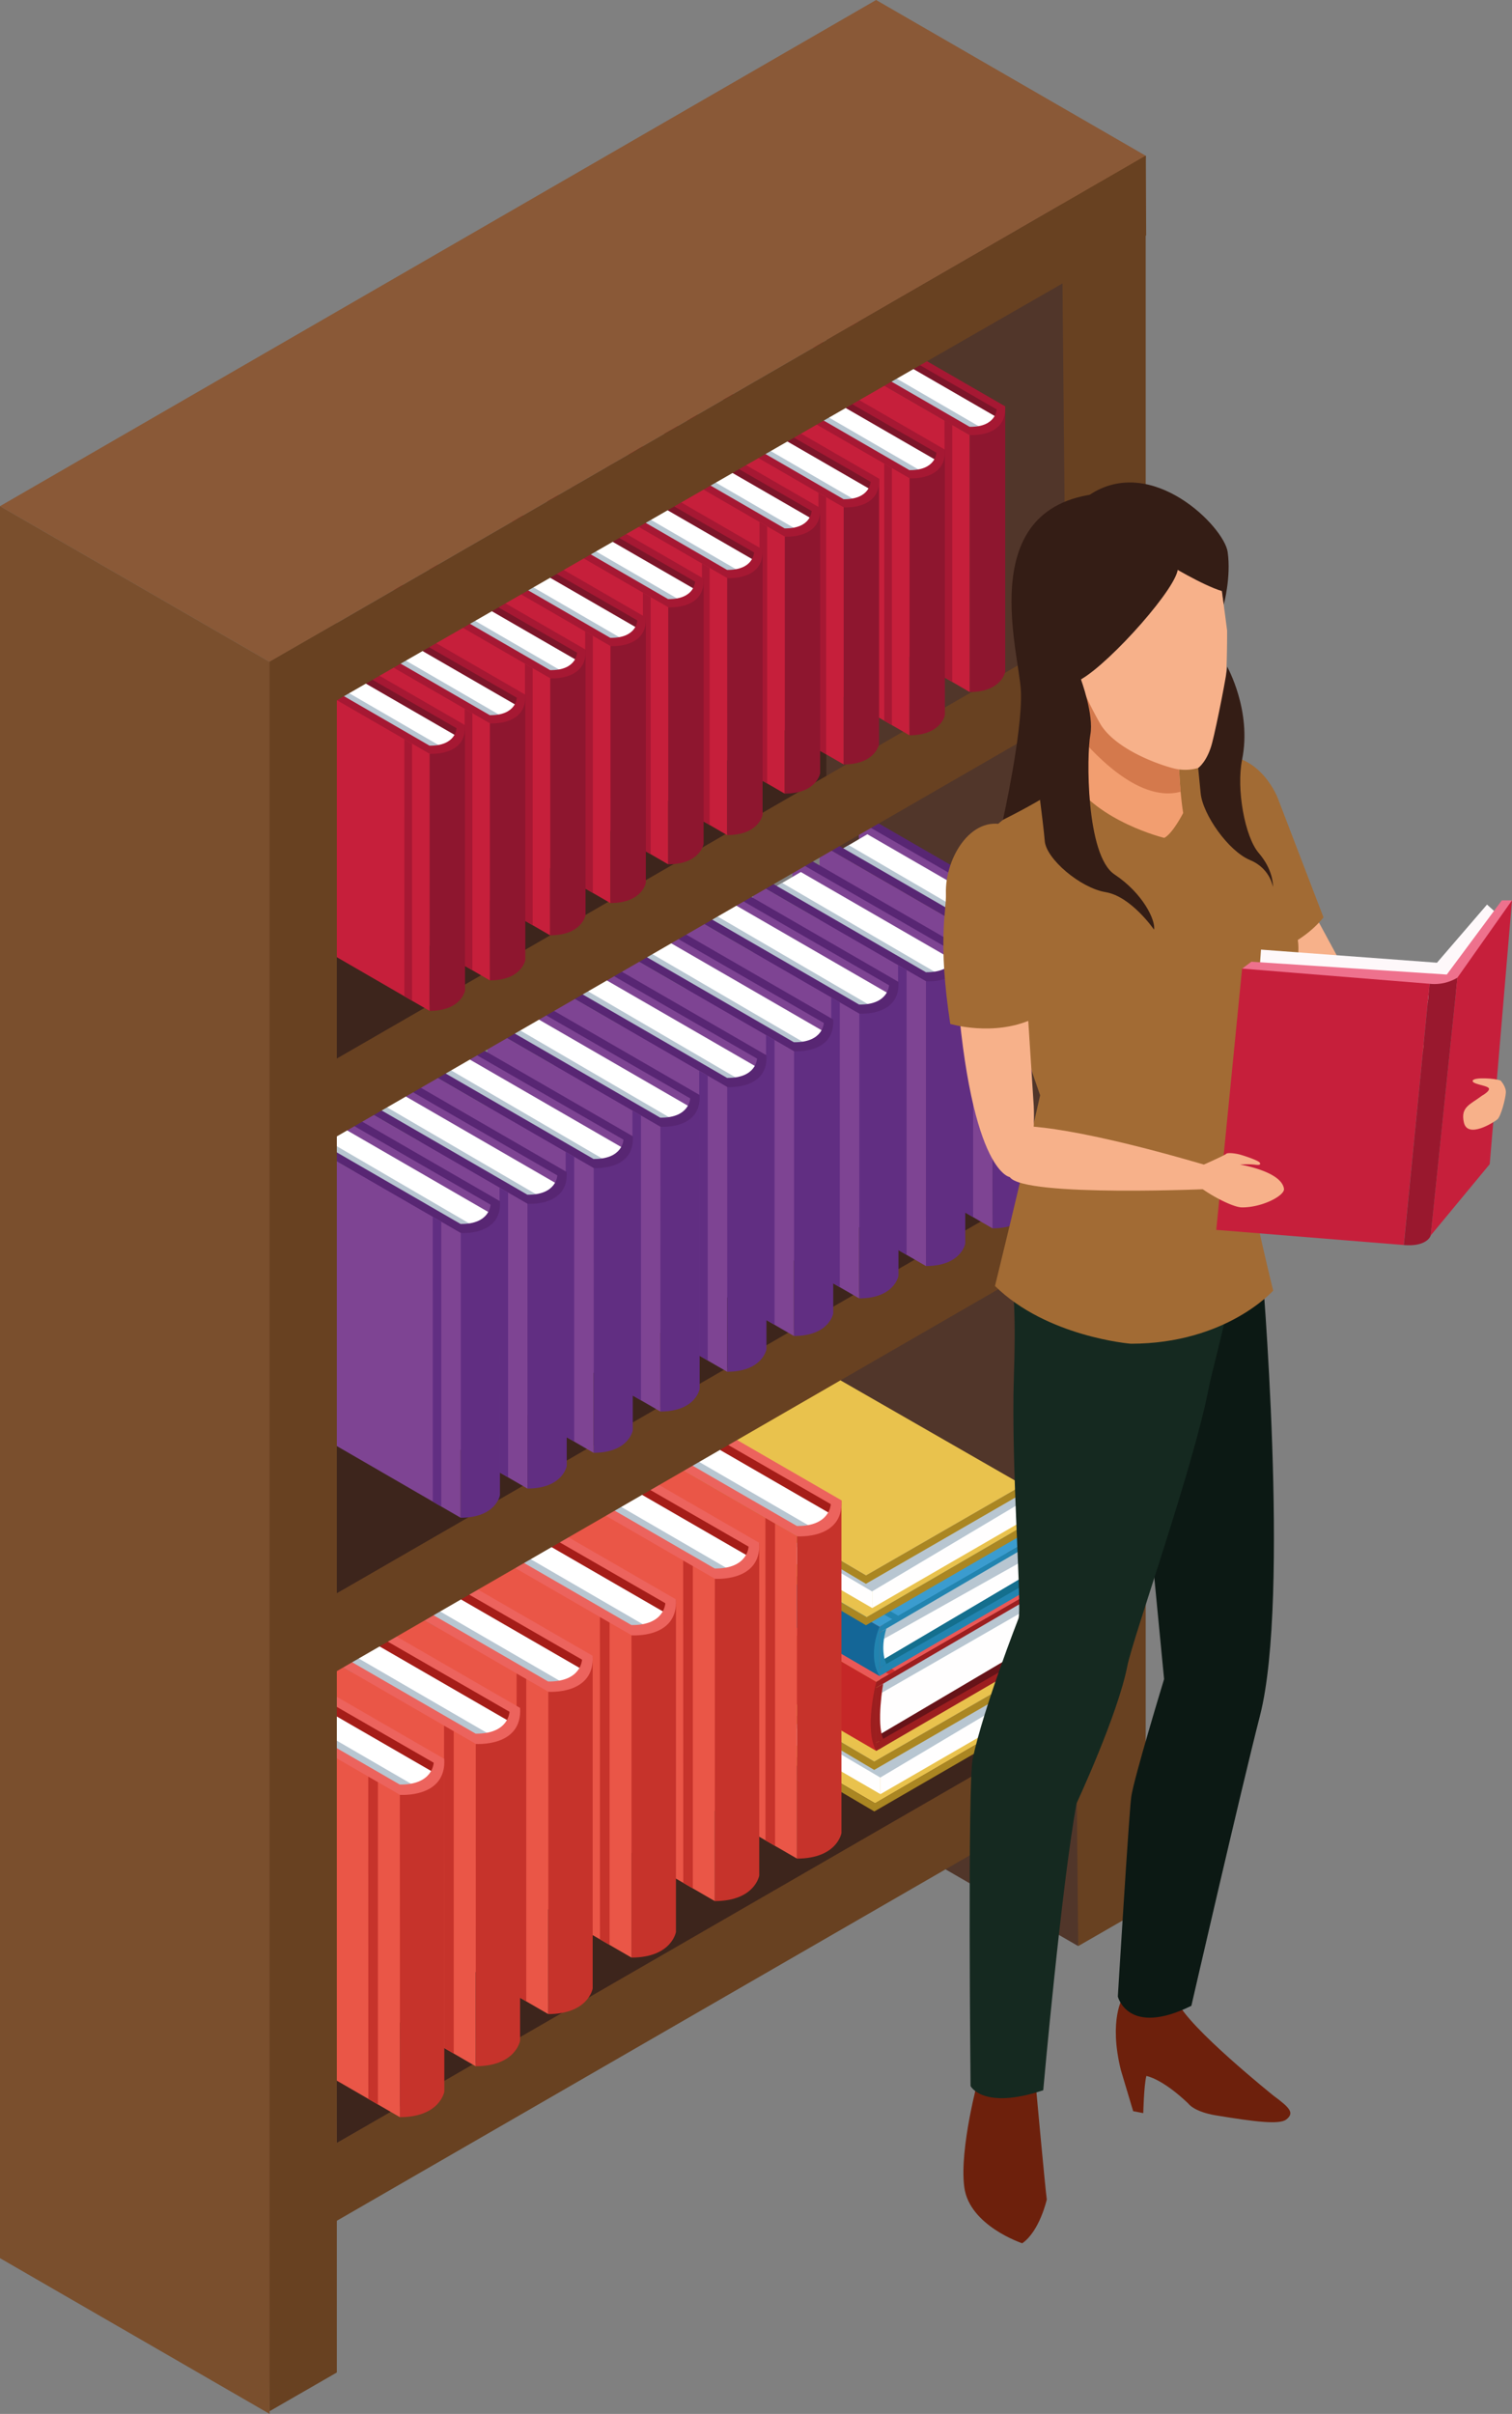 <svg id="Capa_1" data-name="Capa 1" xmlns="http://www.w3.org/2000/svg" viewBox="0 0 1098.93 1753.39"><rect x="0" y="0" width="1098.93" height="1753.39" fill="#808080" stroke="none"/><defs><style>.cls-1{fill:#3d251c;}.cls-2{fill:#51362a;}.cls-3{fill:#684121;}.cls-4{fill:#8c6914;}.cls-5{fill:#e9c24d;}.cls-6{fill:#fffefe;}.cls-7{fill:#b8c6d1;}.cls-8{fill:#aa8622;}.cls-9{fill:#671318;}.cls-10{fill:#ea5857;}.cls-11{fill:#c52727;}.cls-12{fill:#9c1e1f;}.cls-13{fill:#d32e2d;}.cls-14{fill:#146f8e;}.cls-15{fill:#3b9ccf;}.cls-16{fill:#146697;}.cls-17{fill:#2284b0;}.cls-18{fill:#a51d18;}.cls-19{fill:#fff;}.cls-20{fill:#c6332b;}.cls-21{fill:#ec635d;}.cls-22{fill:#ea5647;}.cls-23{fill:#7e4493;}.cls-24{fill:#612e82;}.cls-25{fill:#582673;}.cls-26{fill:#7c1529;}.cls-27{fill:#8e162f;}.cls-28{fill:#a61833;}.cls-29{fill:#c61f3b;}.cls-30{fill:#8a5937;}.cls-31{fill:#7a4f2d;}.cls-32{fill:#f7b18a;}.cls-33{fill:#a26b34;}.cls-34{fill:#6d200c;}.cls-35{fill:#0c1914;}.cls-36{fill:#152920;}.cls-37{fill:#f29e70;}.cls-38{fill:#d4794c;}.cls-39{fill:#341d15;}.cls-40{fill:#fef8fa;}.cls-41{fill:#ee718d;}.cls-42{fill:#99182e;}</style></defs><title>shutterstock_1604179138 [Convertido]</title><polygon class="cls-1" points="767.73 471.8 619.27 383.17 225.11 611.19 226.16 779.83 767.73 471.8"/><polygon class="cls-2" points="783.65 1413.58 599.94 1307.39 600.95 118.71 832.7 113.13 783.65 1413.58"/><polygon class="cls-1" points="786.29 1248.74 637.84 1160.12 243.67 1388.13 244.71 1556.79 786.29 1248.74"/><polygon class="cls-3" points="793.76 1296.35 234.57 1619 230.91 1564.57 801.98 1235.09 793.76 1296.35"/><polygon class="cls-4" points="750.43 1217.52 740.34 1223.36 740.34 1248.91 748.68 1245.88 753.35 1242.04 755.85 1228.6 750.43 1217.52"/><polygon class="cls-5" points="468.31 1211.98 583.28 1138.65 750.43 1243.3 636 1309.86 468.31 1211.98"/><polygon class="cls-6" points="744.91 1222.52 744.91 1242.5 639.91 1303.21 639.91 1283.17 744.91 1222.52"/><polygon class="cls-6" points="639.91 1283.17 639.91 1303.21 479.57 1210.3 479.5 1188.35 639.91 1283.17"/><polygon class="cls-7" points="744.91 1228.6 639.8 1291.15 479.53 1196.75 479.53 1185.11 745.4 1217.52 744.91 1228.6"/><polygon class="cls-5" points="468.98 1181.66 580.76 1117.11 749.43 1213.89 635.47 1279.51 468.98 1181.66"/><path class="cls-8" d="M1260.62,1397.86l-114,65.61-166.49-97.84v5.44l166.43,98.5,114-65.79s6.27,9.64,1,23.48l-114.44,66.56L979.45,1396v5.45l167.2,98.29,114.93-66.51s5.47-3.45,5.47-17.85C1267.05,1410.21,1266.38,1402.29,1260.62,1397.86Z" transform="translate(-511.19 -183.96)"/><polygon class="cls-9" points="755.68 1197.72 694.48 1161.84 639.68 1215.4 638.96 1270.6 755.68 1197.72"/><polygon class="cls-6" points="744.74 1163 744.74 1197.72 638.96 1260.13 639.38 1222.98 744.74 1163"/><polygon class="cls-7" points="639.29 1230.5 744.74 1169.88 744.74 1163 639.38 1222.98 639.29 1230.5"/><polygon class="cls-10" points="593.73 1064.56 479.91 1130.27 636.88 1221.61 751.31 1155.55 593.73 1064.56"/><path class="cls-11" d="M991.1,1314.24a68.47,68.47,0,0,0-.71,49.69l157.69,91.84v-50.2Z" transform="translate(-511.19 -183.96)"/><polygon class="cls-12" points="751.31 1155.55 751.31 1159.18 636.88 1225.89 636.88 1221.61 751.31 1155.55"/><path class="cls-12" d="M1153.07,1407s-5,28.64,0,40l-5,2.89v-40Z" transform="translate(-511.19 -183.96)"/><polygon class="cls-12" points="636.88 1265.9 755.68 1197.72 755.68 1202.78 636.88 1271.81 636.88 1265.9"/><path class="cls-12" d="M1148.08,1405.57s-9.15,35,0,50.2Z" transform="translate(-511.19 -183.96)"/><polygon class="cls-13" points="488.67 1125.22 646.25 1216.2 650.63 1213.67 493.05 1122.69 488.67 1125.22"/><polygon class="cls-14" points="758.01 1143.35 707.67 1114.01 642.02 1175.4 641.3 1216.23 758.01 1143.35"/><polygon class="cls-6" points="747.07 1123.01 747.07 1143.35 641.3 1205.76 641.71 1182.99 747.07 1123.01"/><polygon class="cls-6" points="747.07 1123.01 747.07 1143.35 641.3 1205.76 641.71 1182.99 747.07 1123.01"/><polygon class="cls-7" points="747.07 1131.73 747.07 1123.01 641.71 1182.99 641.57 1190.92 747.07 1131.73"/><polygon class="cls-15" points="596.06 1024.57 482.25 1090.29 639.21 1181.62 753.64 1115.56 596.06 1024.57"/><path class="cls-16" d="M993.44,1274.25s-11.52,16.75-.72,35.32l157.69,91.83v-35.81Z" transform="translate(-511.19 -183.96)"/><polygon class="cls-17" points="753.64 1115.56 753.64 1119.18 639.21 1185.9 639.21 1181.62 753.64 1115.56"/><path class="cls-17" d="M1155.4,1367s-5,14.26,0,25.66l-5,2.88v-25.63Z" transform="translate(-511.19 -183.96)"/><polygon class="cls-17" points="639.21 1211.53 758.01 1143.35 758.01 1148.41 639.21 1217.44 639.21 1211.53"/><path class="cls-17" d="M1150.41,1365.59s-9.15,20.58,0,35.81Z" transform="translate(-511.19 -183.96)"/><polygon class="cls-17" points="491 1085.23 648.58 1176.21 652.96 1173.69 495.38 1082.7 491 1085.23"/><polygon class="cls-4" points="744.43 1082.34 734.34 1088.17 734.34 1113.72 742.68 1110.69 747.36 1106.86 749.86 1093.41 744.43 1082.34"/><polygon class="cls-5" points="462.31 1076.8 577.29 1003.46 744.43 1108.11 630 1174.66 462.31 1076.8"/><polygon class="cls-6" points="738.92 1087.34 738.92 1107.31 633.92 1168.02 633.92 1147.98 738.92 1087.34"/><polygon class="cls-6" points="633.92 1147.98 633.92 1168.02 473.58 1075.11 473.51 1053.16 633.92 1147.98"/><polygon class="cls-7" points="738.92 1093.41 633.8 1155.96 473.54 1061.56 473.54 1049.93 739.41 1082.34 738.92 1093.41"/><polygon class="cls-5" points="462.98 1046.47 574.76 981.92 743.44 1078.71 629.48 1144.32 462.98 1046.47"/><path class="cls-8" d="M1254.63,1262.67l-114,65.61-166.49-97.85v5.45l166.42,98.5,114-65.78s6.26,9.63.95,23.47l-114.44,66.56-167.68-97.87v5.45l167.19,98.29,114.93-66.5s5.47-3.45,5.47-17.85C1261.05,1275,1260.38,1267.09,1254.63,1262.67Z" transform="translate(-511.19 -183.96)"/><path class="cls-18" d="M980.53,1199v32.68l110.4,62.23s27.13-.48,27.85-18.75Z" transform="translate(-511.19 -183.96)"/><path class="cls-19" d="M965,1223.12,987.49,1210l129.31,74.65s-12,14-25.87,10.78Z" transform="translate(-511.19 -183.96)"/><path class="cls-7" d="M972.56,1218.71l130.92,75.93c-3.11.89-9,1.59-12.55.75L965,1223.12Z" transform="translate(-511.19 -183.96)"/><path class="cls-20" d="M1090.44,1534l0-234.13,23.16-11.5,9.17-14.64v241.7S1119.69,1533.91,1090.44,1534Z" transform="translate(-511.19 -183.96)"/><path class="cls-21" d="M980.53,1199,1115,1276.52s-.37,16.17-24.62,15.86L954.67,1214l-6.51,3.76,142.24,82.12s34.1,2.65,32.33-26.14L987,1195.33Z" transform="translate(-511.19 -183.96)"/><polygon class="cls-22" points="436.96 1033.77 436.97 1267.67 579.25 1350.02 579.21 1115.89 436.96 1033.77"/><polygon class="cls-20" points="563.31 1340.8 556.35 1336.77 556.3 1102.66 563.31 1106.71 563.31 1340.8"/><path class="cls-18" d="M920.78,1229.91v32.7l110.4,62.21s27.13-.47,27.84-18.75Z" transform="translate(-511.19 -183.96)"/><path class="cls-19" d="M905.27,1254l22.46-13.17,129.32,74.65s-12,14-25.87,10.79Z" transform="translate(-511.19 -183.96)"/><path class="cls-7" d="M912.8,1249.58l130.93,75.94c-3.12.89-9,1.58-12.55.75L905.27,1254Z" transform="translate(-511.19 -183.96)"/><path class="cls-20" d="M1030.69,1564.85l0-234.12,23.16-11.51,9.16-14.62v241.68S1059.93,1564.79,1030.69,1564.85Z" transform="translate(-511.19 -183.96)"/><path class="cls-21" d="M920.78,1229.91l134.49,77.48s-.38,16.17-24.62,15.87l-135.73-78.42-6.52,3.77,142.25,82.12s34.09,2.64,32.32-26.13L927.2,1226.21Z" transform="translate(-511.19 -183.96)"/><polygon class="cls-22" points="377.2 1064.64 377.21 1298.55 519.49 1380.89 519.46 1146.76 377.2 1064.64"/><polygon class="cls-20" points="503.56 1371.67 496.6 1367.65 496.54 1133.54 503.56 1137.59 503.56 1371.67"/><path class="cls-18" d="M860.25,1271v32.69l110.4,62.21s27.12-.46,27.84-18.74Z" transform="translate(-511.19 -183.96)"/><path class="cls-19" d="M844.74,1295l22.46-13.17,129.31,74.66s-12,14-25.86,10.79Z" transform="translate(-511.19 -183.96)"/><path class="cls-7" d="M852.27,1290.61l130.92,75.94c-3.11.89-9,1.58-12.54.76L844.74,1295Z" transform="translate(-511.19 -183.96)"/><path class="cls-20" d="M970.15,1605.89l0-234.13,23.15-11.51,9.17-14.62v241.69S999.4,1605.82,970.15,1605.89Z" transform="translate(-511.19 -183.96)"/><path class="cls-21" d="M860.25,1271l134.49,77.48s-.38,16.17-24.62,15.87l-135.73-78.42-6.52,3.76,142.25,82.12s34.09,2.64,32.32-26.13l-135.77-78.39Z" transform="translate(-511.19 -183.96)"/><polygon class="cls-22" points="316.68 1105.67 316.68 1339.59 458.96 1421.93 458.92 1187.8 316.68 1105.67"/><polygon class="cls-20" points="443.03 1412.7 436.06 1408.68 436.02 1174.57 443.03 1178.62 443.03 1412.7"/><path class="cls-18" d="M799.72,1312v32.68l110.39,62.22s27.13-.48,27.85-18.75Z" transform="translate(-511.19 -183.96)"/><path class="cls-19" d="M784.2,1336.06l22.47-13.16L936,1397.56s-12,14-25.87,10.78Z" transform="translate(-511.19 -183.96)"/><path class="cls-7" d="M791.74,1331.66l130.92,75.92c-3.11.9-9,1.59-12.55.76L784.2,1336.06Z" transform="translate(-511.19 -183.96)"/><path class="cls-20" d="M909.62,1646.93l0-234.14,23.16-11.5,9.17-14.63v241.7S938.87,1646.85,909.62,1646.93Z" transform="translate(-511.19 -183.96)"/><path class="cls-21" d="M799.72,1312l134.48,77.47s-.37,16.17-24.62,15.87l-135.73-78.42-6.51,3.76,142.24,82.12s34.1,2.65,32.33-26.13l-135.78-78.39Z" transform="translate(-511.19 -183.96)"/><polygon class="cls-22" points="256.15 1146.7 256.15 1380.62 398.43 1462.96 398.39 1228.83 256.15 1146.7"/><polygon class="cls-20" points="382.49 1453.74 375.53 1449.71 375.48 1215.61 382.49 1219.65 382.49 1453.74"/><path class="cls-18" d="M747,1349.87v32.69l110.4,62.21s27.13-.48,27.84-18.75Z" transform="translate(-511.19 -183.96)"/><path class="cls-19" d="M731.48,1374,754,1360.78l129.31,74.66s-12,14-25.87,10.78Z" transform="translate(-511.19 -183.96)"/><path class="cls-7" d="M739,1369.54l130.92,75.92c-3.1.9-9,1.6-12.54.76L731.48,1374Z" transform="translate(-511.19 -183.96)"/><path class="cls-20" d="M856.9,1684.81l0-234.13L880,1439.17l9.18-14.63v241.7S886.14,1684.74,856.9,1684.81Z" transform="translate(-511.19 -183.96)"/><path class="cls-21" d="M747,1349.87l134.49,77.47s-.38,16.18-24.62,15.88l-135.73-78.43-6.52,3.77,142.25,82.12s34.1,2.64,32.33-26.14l-135.78-78.38Z" transform="translate(-511.19 -183.96)"/><polygon class="cls-22" points="203.42 1184.6 203.42 1418.5 345.7 1500.85 345.66 1266.71 203.42 1184.6"/><polygon class="cls-20" points="329.77 1491.62 322.81 1487.6 322.75 1253.49 329.77 1257.54 329.77 1491.62"/><path class="cls-18" d="M691.89,1386.87v32.67l110.41,62.24s27.12-.49,27.84-18.77Z" transform="translate(-511.19 -183.96)"/><path class="cls-19" d="M676.38,1410.94l22.47-13.15,129.31,74.65s-12,14-25.86,10.78Z" transform="translate(-511.19 -183.96)"/><path class="cls-7" d="M683.91,1406.54l130.93,75.92c-3.11.9-9,1.59-12.54.76l-125.92-72.28Z" transform="translate(-511.19 -183.96)"/><path class="cls-20" d="M801.8,1721.81l0-234.13,23.15-11.51,9.18-14.62v241.69S831.05,1721.73,801.8,1721.81Z" transform="translate(-511.19 -183.96)"/><path class="cls-21" d="M691.89,1386.87l134.49,77.47s-.37,16.18-24.62,15.87L666,1401.79l-6.51,3.77,142.24,82.12s34.1,2.64,32.33-26.13l-135.78-78.4Z" transform="translate(-511.19 -183.96)"/><polygon class="cls-22" points="148.32 1221.59 148.33 1455.5 290.61 1537.84 290.56 1303.71 148.32 1221.59"/><polygon class="cls-20" points="274.67 1528.63 267.7 1524.59 267.66 1290.49 274.67 1294.54 274.67 1528.63"/><polygon class="cls-1" points="781.83 852.09 633.37 763.46 239.2 991.48 240.26 1160.12 781.83 852.09"/><polygon class="cls-3" points="789.3 899.68 230.1 1222.34 226.44 1167.9 797.52 838.42 789.3 899.68"/><path class="cls-23" d="M1135.45,780.3v28.88l97.53,55s24-.42,24.6-16.56Z" transform="translate(-511.19 -183.96)"/><path class="cls-19" d="M1121.75,801.57l19.85-11.63,114.24,65.95s-10.59,12.41-22.86,9.54Z" transform="translate(-511.19 -183.96)"/><path class="cls-7" d="M1242.9,864.79a17.88,17.88,0,0,1-9.92.64l-111.23-63.86,6.32-3.7Z" transform="translate(-511.19 -183.96)"/><path class="cls-24" d="M1232.55,1076.2l0-206.84L1253,859.2l8.11-12.92v213.51S1258.38,1076.13,1232.55,1076.2Z" transform="translate(-511.19 -183.96)"/><path class="cls-25" d="M1135.45,780.3l118.82,68.45s-.34,14.29-21.76,14L1112.6,793.49l-5.75,3.32,125.66,72.55s30.12,2.34,28.57-23.08l-120-69.26Z" transform="translate(-511.19 -183.96)"/><polygon class="cls-23" points="595.66 612.85 595.66 819.49 721.36 892.24 721.32 685.39 595.66 612.85"/><polygon class="cls-24" points="707.27 884.09 701.12 880.54 701.08 673.71 707.27 677.29 707.27 884.09"/><path class="cls-23" d="M1087.08,807.69v28.88l97.54,55s24-.42,24.59-16.56Z" transform="translate(-511.19 -183.96)"/><path class="cls-19" d="M1073.37,829l19.86-11.63,114.24,65.95s-10.59,12.42-22.85,9.54Z" transform="translate(-511.19 -183.96)"/><path class="cls-7" d="M1194.53,892.18a17.85,17.85,0,0,1-9.91.64L1073.37,829l6.33-3.7Z" transform="translate(-511.19 -183.96)"/><path class="cls-24" d="M1184.18,1103.59l0-206.84,20.46-10.16,8.1-12.92v213.51S1210,1103.52,1184.18,1103.59Z" transform="translate(-511.19 -183.96)"/><path class="cls-25" d="M1087.08,807.69l118.82,68.45s-.34,14.28-21.76,14l-119.91-69.28-5.75,3.32,125.66,72.55s30.12,2.33,28.56-23.08l-120-69.26Z" transform="translate(-511.19 -183.96)"/><polygon class="cls-23" points="547.29 640.24 547.29 846.89 672.99 919.62 672.95 712.78 547.29 640.24"/><polygon class="cls-24" points="658.9 911.48 652.75 907.92 652.71 701.1 658.9 704.68 658.9 911.48"/><path class="cls-23" d="M1038.54,831.18v28.88l97.54,55s24-.42,24.59-16.56Z" transform="translate(-511.19 -183.96)"/><path class="cls-19" d="M1024.84,852.46l19.85-11.64,114.24,65.95s-10.59,12.41-22.85,9.54Z" transform="translate(-511.19 -183.96)"/><path class="cls-7" d="M1146,915.67a17.86,17.86,0,0,1-9.91.64l-111.24-63.85,6.32-3.71Z" transform="translate(-511.19 -183.96)"/><path class="cls-24" d="M1135.64,1127.08l0-206.84,20.46-10.16,8.1-12.92v213.51S1161.48,1127,1135.64,1127.08Z" transform="translate(-511.19 -183.96)"/><path class="cls-25" d="M1038.54,831.18l118.81,68.45s-.33,14.28-21.75,14l-119.91-69.27-5.76,3.32,125.67,72.55s30.13,2.34,28.56-23.08L1044.22,827.9Z" transform="translate(-511.19 -183.96)"/><polygon class="cls-23" points="498.74 663.73 498.75 870.38 624.44 943.12 624.4 736.27 498.74 663.73"/><polygon class="cls-24" points="610.36 934.97 604.22 931.41 604.17 724.59 610.36 728.17 610.36 934.97"/><path class="cls-23" d="M991.12,858.5v28.88l97.53,55s24-.41,24.59-16.56Z" transform="translate(-511.19 -183.96)"/><path class="cls-19" d="M977.42,879.77l19.85-11.63,114.24,66s-10.6,12.41-22.86,9.54Z" transform="translate(-511.19 -183.96)"/><path class="cls-7" d="M1098.57,943a17.89,17.89,0,0,1-9.92.64L977.42,879.77l6.32-3.7Z" transform="translate(-511.19 -183.96)"/><path class="cls-24" d="M1088.22,1154.4l0-206.84,20.46-10.16,8.1-12.93V1138S1114.05,1154.33,1088.22,1154.4Z" transform="translate(-511.19 -183.96)"/><path class="cls-25" d="M991.12,858.5,1109.93,927s-.33,14.29-21.75,14L968.27,871.69,962.52,875l125.66,72.55s30.12,2.33,28.56-23.09L996.8,855.22Z" transform="translate(-511.19 -183.96)"/><polygon class="cls-23" points="451.32 691.05 451.33 897.7 577.02 970.44 576.99 763.6 451.32 691.05"/><polygon class="cls-24" points="562.94 962.29 556.79 958.73 556.75 751.91 562.94 755.49 562.94 962.29"/><path class="cls-23" d="M942.58,884.45v28.89l97.53,55s24-.42,24.59-16.56Z" transform="translate(-511.19 -183.96)"/><path class="cls-19" d="M928.88,905.73l19.85-11.63L1063,960.05s-10.6,12.41-22.86,9.54Z" transform="translate(-511.19 -183.96)"/><path class="cls-7" d="M1050,969a17.85,17.85,0,0,1-9.91.64L928.88,905.73l6.31-3.7Z" transform="translate(-511.19 -183.96)"/><path class="cls-24" d="M1039.68,1180.36l0-206.84,20.46-10.17,8.11-12.92V1164S1065.51,1180.29,1039.68,1180.36Z" transform="translate(-511.19 -183.96)"/><path class="cls-25" d="M942.58,884.45l118.81,68.46s-.33,14.28-21.75,14L919.73,897.64,914,901l125.67,72.55s30.12,2.33,28.57-23.09l-120-69.25Z" transform="translate(-511.19 -183.96)"/><polygon class="cls-23" points="402.78 717 402.79 923.65 528.48 996.4 528.44 789.55 402.78 717"/><polygon class="cls-24" points="514.4 988.25 508.25 984.69 508.2 777.87 514.4 781.45 514.4 988.25"/><path class="cls-23" d="M894,913.34v28.87l97.53,55s24-.41,24.6-16.56Z" transform="translate(-511.19 -183.96)"/><path class="cls-19" d="M880.34,934.62,900.18,923l114.24,66s-10.59,12.41-22.85,9.53Z" transform="translate(-511.19 -183.96)"/><path class="cls-7" d="M1001.48,997.82a17.58,17.58,0,0,1-9.91.65L880.34,934.62l6.31-3.71Z" transform="translate(-511.19 -183.96)"/><path class="cls-24" d="M991.13,1209.25l0-206.84,20.46-10.17,8.1-12.92v213.51S1017,1209.18,991.13,1209.25Z" transform="translate(-511.19 -183.96)"/><path class="cls-25" d="M894,913.34l118.82,68.45s-.34,14.28-21.76,14L871.19,926.54l-5.75,3.32,125.66,72.55s30.13,2.33,28.56-23.09L899.72,910.07Z" transform="translate(-511.19 -183.96)"/><polygon class="cls-23" points="354.24 745.89 354.24 952.54 479.94 1025.28 479.9 818.44 354.24 745.89"/><polygon class="cls-24" points="465.86 1017.14 459.71 1013.58 459.67 806.76 465.86 810.33 465.86 1017.14"/><path class="cls-23" d="M845.5,943.34v28.88l97.53,55s24-.42,24.6-16.56Z" transform="translate(-511.19 -183.96)"/><path class="cls-19" d="M831.79,964.62,851.64,953l114.24,65.95s-10.59,12.41-22.85,9.54Z" transform="translate(-511.19 -183.96)"/><path class="cls-7" d="M952.94,1027.83a17.85,17.85,0,0,1-9.91.64L831.79,964.62l6.32-3.71Z" transform="translate(-511.19 -183.96)"/><path class="cls-24" d="M942.59,1239.24l0-206.84L963,1022.24l8.11-12.92v213.51S968.43,1239.17,942.59,1239.24Z" transform="translate(-511.19 -183.96)"/><path class="cls-25" d="M845.5,943.34l118.82,68.45s-.34,14.28-21.76,14L822.65,956.53l-5.75,3.32,125.66,72.55s30.13,2.34,28.56-23.08l-120-69.25Z" transform="translate(-511.19 -183.96)"/><polygon class="cls-23" points="305.7 775.88 305.7 982.53 431.4 1055.28 431.36 848.44 305.7 775.88"/><polygon class="cls-24" points="417.32 1047.13 411.17 1043.58 411.13 836.75 417.32 840.32 417.32 1047.13"/><path class="cls-23" d="M797.44,969.3v28.87l97.52,55s24-.42,24.6-16.56Z" transform="translate(-511.19 -183.96)"/><path class="cls-19" d="M783.73,990.57l19.85-11.63,114.24,66s-10.6,12.41-22.86,9.53Z" transform="translate(-511.19 -183.96)"/><path class="cls-7" d="M904.88,1053.78a17.89,17.89,0,0,1-9.92.64L783.73,990.57l6.32-3.7Z" transform="translate(-511.19 -183.96)"/><path class="cls-24" d="M894.53,1265.2l0-206.85L915,1048.19l8.1-12.91v213.5S920.37,1265.12,894.53,1265.2Z" transform="translate(-511.19 -183.96)"/><path class="cls-25" d="M797.44,969.3l118.81,68.45s-.34,14.28-21.75,14L774.58,982.49l-5.75,3.31,125.67,72.55s30.12,2.35,28.55-23.07L803.1,966Z" transform="translate(-511.19 -183.96)"/><polygon class="cls-23" points="257.63 801.84 257.63 1008.49 383.33 1081.24 383.3 874.39 257.63 801.84"/><polygon class="cls-24" points="369.25 1073.08 363.11 1069.53 363.06 862.71 369.25 866.28 369.25 1073.08"/><path class="cls-23" d="M748.89,990.51v28.87l97.53,55s24-.41,24.6-16.56Z" transform="translate(-511.19 -183.96)"/><path class="cls-19" d="M735.19,1011.79,755,1000.15l114.24,66s-10.6,12.4-22.86,9.53Z" transform="translate(-511.19 -183.96)"/><path class="cls-7" d="M856.33,1075a17.84,17.84,0,0,1-9.91.65l-111.23-63.85,6.31-3.71Z" transform="translate(-511.19 -183.96)"/><path class="cls-24" d="M846,1286.41l0-206.84,20.46-10.16,8.1-12.93V1270S871.83,1286.34,846,1286.41Z" transform="translate(-511.19 -183.96)"/><path class="cls-25" d="M748.89,990.51,867.71,1059s-.34,14.3-21.76,14L726,1003.7l-5.75,3.32L846,1079.57s30.13,2.33,28.56-23.09L754.57,987.23Z" transform="translate(-511.19 -183.96)"/><polygon class="cls-23" points="209.09 823.05 209.09 1029.71 334.79 1102.44 334.76 895.61 209.09 823.05"/><polygon class="cls-24" points="320.71 1094.29 314.56 1090.74 314.52 883.92 320.71 887.49 320.71 1094.29"/><polygon class="cls-3" points="775.2 519.4 216.01 842.05 212.35 787.61 783.42 458.14 775.2 519.4"/><path class="cls-26" d="M1128.33,419.55v26.07l88,49.61s21.63-.37,22.2-15Z" transform="translate(-511.19 -183.96)"/><path class="cls-19" d="M1116,438.75l17.91-10.49L1237,487.78s-9.55,11.2-20.62,8.61Z" transform="translate(-511.19 -183.96)"/><path class="cls-7" d="M1122,435.23l104.39,60.55c-2.48.71-7.2,1.28-10,.61L1116,438.75Z" transform="translate(-511.19 -183.96)"/><path class="cls-27" d="M1216,686.64l0-186.7,18.47-9.18,7.32-11.66V671.83S1239.3,686.58,1216,686.64Z" transform="translate(-511.19 -183.96)"/><path class="cls-28" d="M1128.33,419.55l107.25,61.79s-.3,12.89-19.64,12.65l-108.23-62.53-5.19,3,113.42,65.49s27.19,2.11,25.79-20.84l-108.28-62.5Z" transform="translate(-511.19 -183.96)"/><polygon class="cls-29" points="591.33 250.49 591.33 437.01 704.78 502.68 704.75 315.98 591.33 250.49"/><polygon class="cls-28" points="692.08 495.32 686.53 492.11 686.48 305.43 692.08 308.65 692.08 495.32"/><path class="cls-26" d="M1084.52,451V477l88,49.62s21.63-.39,22.2-14.95Z" transform="translate(-511.19 -183.96)"/><path class="cls-19" d="M1072.15,470.16l17.92-10.5,103.11,59.53s-9.56,11.2-20.63,8.61Z" transform="translate(-511.19 -183.96)"/><path class="cls-7" d="M1078.16,466.64l104.4,60.55c-2.48.71-7.2,1.26-10,.61l-100.4-57.64Z" transform="translate(-511.19 -183.96)"/><path class="cls-27" d="M1172.16,718.05l0-186.7,18.46-9.18,7.32-11.66V703.23S1195.49,718,1172.16,718.05Z" transform="translate(-511.19 -183.96)"/><path class="cls-28" d="M1084.52,451l107.25,61.8s-.31,12.89-19.64,12.64L1063.9,462.87l-5.2,3,113.43,65.49s27.19,2.1,25.78-20.84L1089.64,448Z" transform="translate(-511.19 -183.96)"/><polygon class="cls-29" points="547.51 281.9 547.51 468.42 660.97 534.08 660.94 347.38 547.51 281.9"/><polygon class="cls-28" points="648.26 526.73 642.71 523.51 642.67 336.83 648.26 340.06 648.26 526.73"/><path class="cls-26" d="M1036.69,472.12v26.07l88,49.61s21.63-.37,22.2-14.95Z" transform="translate(-511.19 -183.96)"/><path class="cls-19" d="M1024.32,491.33l17.91-10.5,103.12,59.53s-9.56,11.2-20.62,8.61Z" transform="translate(-511.19 -183.96)"/><path class="cls-7" d="M1030.33,487.81l104.4,60.54c-2.48.71-7.2,1.27-10,.62l-100.41-57.64Z" transform="translate(-511.19 -183.96)"/><path class="cls-27" d="M1124.33,739.21l0-186.69,18.46-9.18,7.32-11.67V724.4S1147.66,739.15,1124.33,739.21Z" transform="translate(-511.19 -183.96)"/><path class="cls-28" d="M1036.69,472.12l107.24,61.79s-.29,12.89-19.63,12.65L1016.07,484l-5.19,3,113.42,65.49s27.19,2.1,25.78-20.85l-108.27-62.5Z" transform="translate(-511.19 -183.96)"/><polygon class="cls-29" points="499.68 303.07 499.68 489.59 613.13 555.25 613.11 368.55 499.68 303.07"/><polygon class="cls-28" points="600.43 547.89 594.88 544.68 594.84 358.01 600.43 361.23 600.43 547.89"/><path class="cls-26" d="M993.86,493.33V519.4l88,49.61s21.63-.37,22.2-15Z" transform="translate(-511.19 -183.96)"/><path class="cls-19" d="M981.48,512.53,999.4,502l103.12,59.53s-9.56,11.2-20.63,8.6Z" transform="translate(-511.19 -183.96)"/><path class="cls-7" d="M987.49,509l104.41,60.54c-2.48.71-7.21,1.28-10,.61L981.48,512.53Z" transform="translate(-511.19 -183.96)"/><path class="cls-27" d="M1081.49,760.42l0-186.69,18.46-9.18,7.32-11.67V745.61S1104.82,760.36,1081.49,760.42Z" transform="translate(-511.19 -183.96)"/><path class="cls-28" d="M993.86,493.33l107.24,61.79s-.3,12.89-19.63,12.65L973.23,505.24l-5.19,3,113.43,65.49s27.19,2.1,25.78-20.85L999,490.38Z" transform="translate(-511.19 -183.96)"/><polygon class="cls-29" points="456.85 324.27 456.85 510.79 570.3 576.45 570.28 389.76 456.85 324.27"/><polygon class="cls-28" points="557.6 569.1 552.05 565.9 552 379.21 557.6 382.44 557.6 569.1"/><path class="cls-26" d="M952,523.47v26.07l88,49.61s21.63-.38,22.21-15Z" transform="translate(-511.19 -183.96)"/><path class="cls-19" d="M939.65,542.68l17.91-10.5,103.12,59.53s-9.56,11.2-20.63,8.6Z" transform="translate(-511.19 -183.96)"/><path class="cls-7" d="M945.66,539.16l104.4,60.54c-2.48.71-7.2,1.27-10,.61l-100.4-57.63Z" transform="translate(-511.19 -183.96)"/><path class="cls-27" d="M1039.66,790.55l0-186.69,18.46-9.17,7.32-11.66V775.75S1063,790.5,1039.66,790.55Z" transform="translate(-511.19 -183.96)"/><path class="cls-28" d="M952,523.47l107.24,61.78s-.3,12.9-19.63,12.65L931.4,535.38l-5.2,3,113.43,65.49s27.18,2.11,25.78-20.83L957.14,520.52Z" transform="translate(-511.19 -183.96)"/><polygon class="cls-29" points="415.01 354.41 415.01 540.93 528.47 606.59 528.43 419.89 415.01 354.41"/><polygon class="cls-28" points="515.76 599.23 510.21 596.03 510.16 409.35 515.76 412.57 515.76 599.23"/><path class="cls-26" d="M909.15,544.68v26.07l88,49.61s21.63-.38,22.21-15Z" transform="translate(-511.19 -183.96)"/><path class="cls-19" d="M896.78,563.88l17.92-10.49,103.11,59.52s-9.56,11.2-20.63,8.61Z" transform="translate(-511.19 -183.96)"/><path class="cls-7" d="M902.79,560.36l104.4,60.55c-2.48.71-7.2,1.27-10,.61l-100.4-57.64Z" transform="translate(-511.19 -183.96)"/><path class="cls-27" d="M996.8,811.76l0-186.69,18.47-9.17,7.31-11.67V797S1020.12,811.71,996.8,811.76Z" transform="translate(-511.19 -183.96)"/><path class="cls-28" d="M909.15,544.68l107.24,61.79s-.29,12.89-19.63,12.65L888.53,556.59l-5.19,3,113.42,65.48s27.19,2.11,25.78-20.84l-108.27-62.5Z" transform="translate(-511.19 -183.96)"/><polygon class="cls-29" points="372.14 375.62 372.14 562.14 485.6 627.8 485.57 441.11 372.14 375.62"/><polygon class="cls-28" points="472.89 620.45 467.34 617.24 467.3 430.55 472.89 433.79 472.89 620.45"/><path class="cls-26" d="M867.17,572.83V598.9l88,49.62s21.64-.38,22.21-15Z" transform="translate(-511.19 -183.96)"/><path class="cls-19" d="M854.8,592l17.92-10.5,103.12,59.54s-9.56,11.19-20.64,8.6Z" transform="translate(-511.19 -183.96)"/><path class="cls-7" d="M860.82,588.52l104.39,60.55c-2.48.71-7.19,1.27-10,.61L854.8,592Z" transform="translate(-511.19 -183.96)"/><path class="cls-27" d="M954.82,839.92l0-186.69,18.47-9.18,7.31-11.66V825.11S978.14,839.87,954.82,839.92Z" transform="translate(-511.19 -183.96)"/><path class="cls-28" d="M867.17,572.83l107.25,61.79s-.31,12.9-19.64,12.65L846.55,584.75l-5.19,3,113.42,65.49s27.19,2.11,25.78-20.84L872.29,569.88Z" transform="translate(-511.19 -183.96)"/><polygon class="cls-29" points="330.17 403.78 330.17 590.3 443.62 655.96 443.59 469.27 330.17 403.78"/><polygon class="cls-28" points="430.91 648.6 425.36 645.39 425.32 458.72 430.91 461.94 430.91 648.6"/><path class="cls-26" d="M823.38,596.27v26.07l88,49.61s21.63-.37,22.2-15Z" transform="translate(-511.19 -183.96)"/><path class="cls-19" d="M811,615.48,828.93,605,932,664.5s-9.56,11.2-20.63,8.61Z" transform="translate(-511.19 -183.96)"/><path class="cls-7" d="M817,612l104.4,60.55c-2.49.71-7.2,1.27-10,.61L811,615.48Z" transform="translate(-511.19 -183.96)"/><path class="cls-27" d="M911,863.35l0-186.7,18.46-9.16,7.32-11.67V848.55S934.34,863.3,911,863.35Z" transform="translate(-511.19 -183.96)"/><path class="cls-28" d="M823.38,596.27l107.24,61.79S930.32,671,911,670.71L802.75,608.18l-5.19,3L911,676.65s27.19,2.12,25.78-20.83l-108.28-62.5Z" transform="translate(-511.19 -183.96)"/><polygon class="cls-29" points="286.37 427.2 286.37 613.73 399.82 679.39 399.8 492.69 286.37 427.2"/><polygon class="cls-28" points="387.12 672.04 381.56 668.83 381.53 482.14 387.12 485.37 387.12 672.04"/><path class="cls-26" d="M779.56,629v26.06l88,49.62s21.63-.37,22.2-14.95Z" transform="translate(-511.19 -183.96)"/><path class="cls-19" d="M767.19,648.19l17.92-10.49,103.11,59.52s-9.56,11.2-20.62,8.61Z" transform="translate(-511.19 -183.96)"/><path class="cls-7" d="M773.2,644.68l104.41,60.54c-2.49.71-7.21,1.27-10,.61L767.19,648.19Z" transform="translate(-511.19 -183.96)"/><path class="cls-27" d="M867.2,896.08l0-186.69,18.47-9.19L893,688.54V881.27S890.53,896,867.2,896.08Z" transform="translate(-511.19 -183.96)"/><path class="cls-28" d="M779.56,629l107.25,61.79s-.3,12.9-19.64,12.65L758.94,640.9l-5.19,3,113.42,65.49s27.19,2.1,25.78-20.85L784.68,626Z" transform="translate(-511.19 -183.96)"/><polygon class="cls-29" points="242.55 459.93 242.55 646.46 356.01 712.11 355.98 525.42 242.55 459.93"/><polygon class="cls-28" points="343.31 704.76 337.76 701.56 337.71 514.88 343.31 518.1 343.31 704.76"/><path class="cls-26" d="M735.74,651.13V677.2l88,49.61s21.63-.38,22.21-14.94Z" transform="translate(-511.19 -183.96)"/><path class="cls-19" d="M723.37,670.34l17.91-10.5,103.11,59.53s-9.55,11.21-20.62,8.61Z" transform="translate(-511.19 -183.96)"/><path class="cls-7" d="M729.37,666.82l104.41,60.55c-2.49.71-7.2,1.26-10,.61l-100.4-57.64Z" transform="translate(-511.19 -183.96)"/><path class="cls-27" d="M823.38,918.23l0-186.7,18.47-9.18,7.32-11.66V903.42S846.7,918.17,823.38,918.23Z" transform="translate(-511.19 -183.96)"/><path class="cls-28" d="M735.74,651.13,843,712.93s-.3,12.89-19.64,12.65L715.11,663l-5.19,3,113.42,65.49s27.19,2.1,25.79-20.84L740.86,648.18Z" transform="translate(-511.19 -183.96)"/><polygon class="cls-29" points="198.72 482.08 198.72 668.6 312.19 734.26 312.15 547.56 198.72 482.08"/><polygon class="cls-28" points="299.47 726.91 293.93 723.69 293.89 537.02 299.47 540.25 299.47 726.91"/><polygon class="cls-3" points="832.7 113.13 832.7 1385.34 783.65 1413.58 771.44 123.28 832.7 113.13"/><polygon class="cls-30" points="195.94 480.78 832.7 113.13 636.76 0 0 367.66 195.94 480.78"/><polygon class="cls-3" points="832.7 113.13 833.04 170.97 214.18 526.27 195.94 480.78 832.7 113.13"/><polygon class="cls-3" points="244.81 452.57 244.81 1723.3 195.75 1751.53 187.44 485.53 244.81 452.57"/><polygon class="cls-31" points="195.94 480.78 195.94 1753.39 0 1640.26 0 367.66 195.94 480.78"/><path class="cls-32" d="M1445.24,808.69l53.36,98.51s31.79,49.26,10.91,53.23c0,0-18.14,31.92-104.46-120.76Z" transform="translate(-511.19 -183.96)"/><path class="cls-33" d="M1473.11,850.32,1440,764s-12.16-33.14-44-31.3c-28.73,1.71-32.62,40.65-19.77,64.39,5.89,10.81,9.39,32.55,44.94,83C1421.18,880.16,1453.44,874.64,1473.11,850.32Z" transform="translate(-511.19 -183.96)"/><path class="cls-34" d="M1264,1698.55s6.78,74.16,8,83.06c0,0-5.1,22.91-17.83,31.8,0,0-38.42-12.7-42.13-40.73s10.31-79.17,10.31-79.17Z" transform="translate(-511.19 -183.96)"/><path class="cls-34" d="M1366.82,1637.67l-39.45-3.09s-10.64,16.35-1.5,53.13l8.91,29.75,7.35,1.41s.47-20.33,2.24-27c0,0,11.18,1.66,30.45,20,0,0,3.92,6,20.32,8.67,28.31,4.65,46.07,6.87,51,2.9,5.88-4.7,2.78-8.3-9.33-17.21C1436.83,1706.21,1374.66,1656.48,1366.82,1637.67Z" transform="translate(-511.19 -183.96)"/><path class="cls-35" d="M1334.51,1167.93l22.75,235.69s-22.22,72.86-23.9,85.69-9.72,144.86-9.72,144.86,7.23,29.57,53.44,6.74c0,0,36.23-157.56,49.92-210.94,22-86,1.15-328.48,1.15-328.48Z" transform="translate(-511.19 -183.96)"/><path class="cls-36" d="M1216.6,1699.18s9,17.68,52.82,3.06c0,0,13.32-149.24,24.24-208.43,0,0,30-64.34,36.88-99.74,4-20.33,48.38-145,59.33-202.76,2.38-12.48,21.05-79.65,19.68-96.73s-163,21.22-163,21.22,3.43,11.13,1.54,67.85c-2.24,66.16,6.36,170.94,3.17,176.39,0,0-25,63.76-33.07,101.2C1214.35,1479.13,1216.6,1699.18,1216.6,1699.18Z" transform="translate(-511.19 -183.96)"/><path class="cls-33" d="M1436.55,1121.42S1402.46,1160,1333.06,1160c0,0-61-4.88-98.71-41.94,0,0,19.45-79,32.82-138.51,0,0-16.65-48.28-28.46-81.29-8-22.24-35.28-93.13-8.77-105.64,0,0-6-9.16,59.56-42.9,12.63-6.51,101.49-21.88,120.63-15.52,0,0,34.06,110,41.43,122.68,0,0,17.92,33.26-29.19,67.51,0,0-4.71,42.17-8.87,65.36S1436.55,1121.42,1436.55,1121.42Z" transform="translate(-511.19 -183.96)"/><path class="cls-32" d="M1255.26,874.48l7.25,112.71s3,57.49-17.4,51.76c0,0-30.54-3.64-39.63-154.67Z" transform="translate(-511.19 -183.96)"/><path class="cls-32" d="M1248.78,1002s29.85-4.13,144.81,30.07c0,0,18.87,7,1.23,15.37,0,0-139.39,6.47-149.71-8.48C1231.25,1018.88,1237.31,1008.2,1248.78,1002Z" transform="translate(-511.19 -183.96)"/><path class="cls-37" d="M1367.91,730.61s-.08,23,3.21,43.9c0,0-7.53,14.84-13.72,18.07,0,0-48-11.61-67.9-42.9,0,0,12.59-30.92,1.59-82.49l8.9-4.14Z" transform="translate(-511.19 -183.96)"/><path class="cls-38" d="M1291.09,667.19a186.77,186.77,0,0,1,4.15,51.17c35.88,41.64,60.54,44.44,74,40.69-1.39-15.37-1.34-28.44-1.34-28.44L1300,663.05Z" transform="translate(-511.19 -183.96)"/><path class="cls-32" d="M1397.77,601.69l5.29,40.2s.26,39.23-2.89,56.71c0,0-4.86,33.21-11.17,40.32a34.1,34.1,0,0,1-24.86,3.14c-10.54-2.64-41.14-13.36-52.76-31.45,0,0-14.79-25.31-14.57-33.18,0,0-3.25,7.49-8.62-2s-7.56-27.66-6-33.18,8.94-3.15,10.66-3.15,4.36,2.35,5.77,7.88-5.81-37.5,5.6-52.13C1320.9,573.59,1372.22,564.08,1397.77,601.69Z" transform="translate(-511.19 -183.96)"/><path class="cls-33" d="M1261.66,924.17l8.85-92s3.9-35.1-25.43-47.66c-26.48-11.3-47.32,21.83-46.39,48.84.42,12.28-6.15,33.31,3.15,94.34C1201.84,927.71,1233.2,937.16,1261.66,924.17Z" transform="translate(-511.19 -183.96)"/><path class="cls-39" d="M1325.24,541.84s39,23.68,42,54.46c1.22,12.63-48.61,68.69-70.38,81.13,0,0,.82,59-7.31,72.25,0,0-10.58,10.37-49.41,29.77,0,0,14.08-63.24,13.1-92.73S1214.86,540.42,1325.24,541.84Z" transform="translate(-511.19 -183.96)"/><path class="cls-39" d="M1359.75,593.61s25.41,15.47,39.55,19.69l1.32,9.83s5.47-20,2.83-38.29-55.24-71.5-100.4-41.39Z" transform="translate(-511.19 -183.96)"/><path class="cls-32" d="M1490.74,913.39l59.18,31.9-29.59,14.37s-55.64-18.15-64.93-27Z" transform="translate(-511.19 -183.96)"/><polygon class="cls-40" points="916.49 689.78 913.82 728.16 1051.47 728.16 1094.46 669.47 1080.78 657.05 1044.4 699.28 916.49 689.78"/><path class="cls-41" d="M1414,887.53l6.73-5,142,9.31,40-53.88h7.42l-42.75,69.17s-85-1.8-88.55-3.14S1414,887.53,1414,887.53Z" transform="translate(-511.19 -183.96)"/><polygon class="cls-29" points="884 893.33 1020.26 904.35 1039.03 714.58 902.76 703.56 884 893.33"/><polygon class="cls-29" points="1059.27 710.12 1098.93 653.97 1082.73 845.61 1039.77 897.5 1059.27 710.12"/><path class="cls-42" d="M1550.23,898.54a32.42,32.42,0,0,0,20.23-4.45L1551,1081.47s-2.36,8.23-19.5,6.84Z" transform="translate(-511.19 -183.96)"/><path class="cls-39" d="M1296.81,677.43s9.59,25.85,6.84,40.24-3.33,87.54,17.57,101.45,29.92,33.39,28.76,40.14c0,0-16.62-24.16-35.17-27.25s-43.22-24.22-44.28-37.1-6.85-57-7.82-62.26S1296.81,677.43,1296.81,677.43Z" transform="translate(-511.19 -183.96)"/><path class="cls-39" d="M1403.07,668.17s18.11,32,10.88,67.57c-4.32,21.31,2,56.07,12.07,67.78s10.39,22.31,10.39,24.37-.88-12.64-16.68-19.2-34.33-33.11-35.88-48.43-1.8-18.47-1.8-18.47,6.62-4.61,10.14-18.24S1403.4,670.75,1403.07,668.17Z" transform="translate(-511.19 -183.96)"/><path class="cls-32" d="M1386.2,1029.87s15.33-6.8,16.15-7.78,6.28-.52,10.14.55,13.61,4.39,14.38,5.93-.5,1.82-4.24,1.3a61,61,0,0,0-10.14,0s30,4.83,31.9,17.56c.74,4.79-15.34,13.56-30.44,13.55-6.49,0-21.87-8.23-29.6-13.94Z" transform="translate(-511.19 -183.96)"/><path class="cls-32" d="M1601.83,968.84s4.09,4.33,3.81,8.84-3.57,17.22-6.19,19.4-21.61,14.24-24.31,2.17c-2.54-11.33,4.61-12.91,13.14-19.4,0,0,6.55-3.63,4.84-5.62s-12.52-2.81-11.52-5.39S1597.74,967.15,1601.83,968.84Z" transform="translate(-511.19 -183.96)"/></svg>